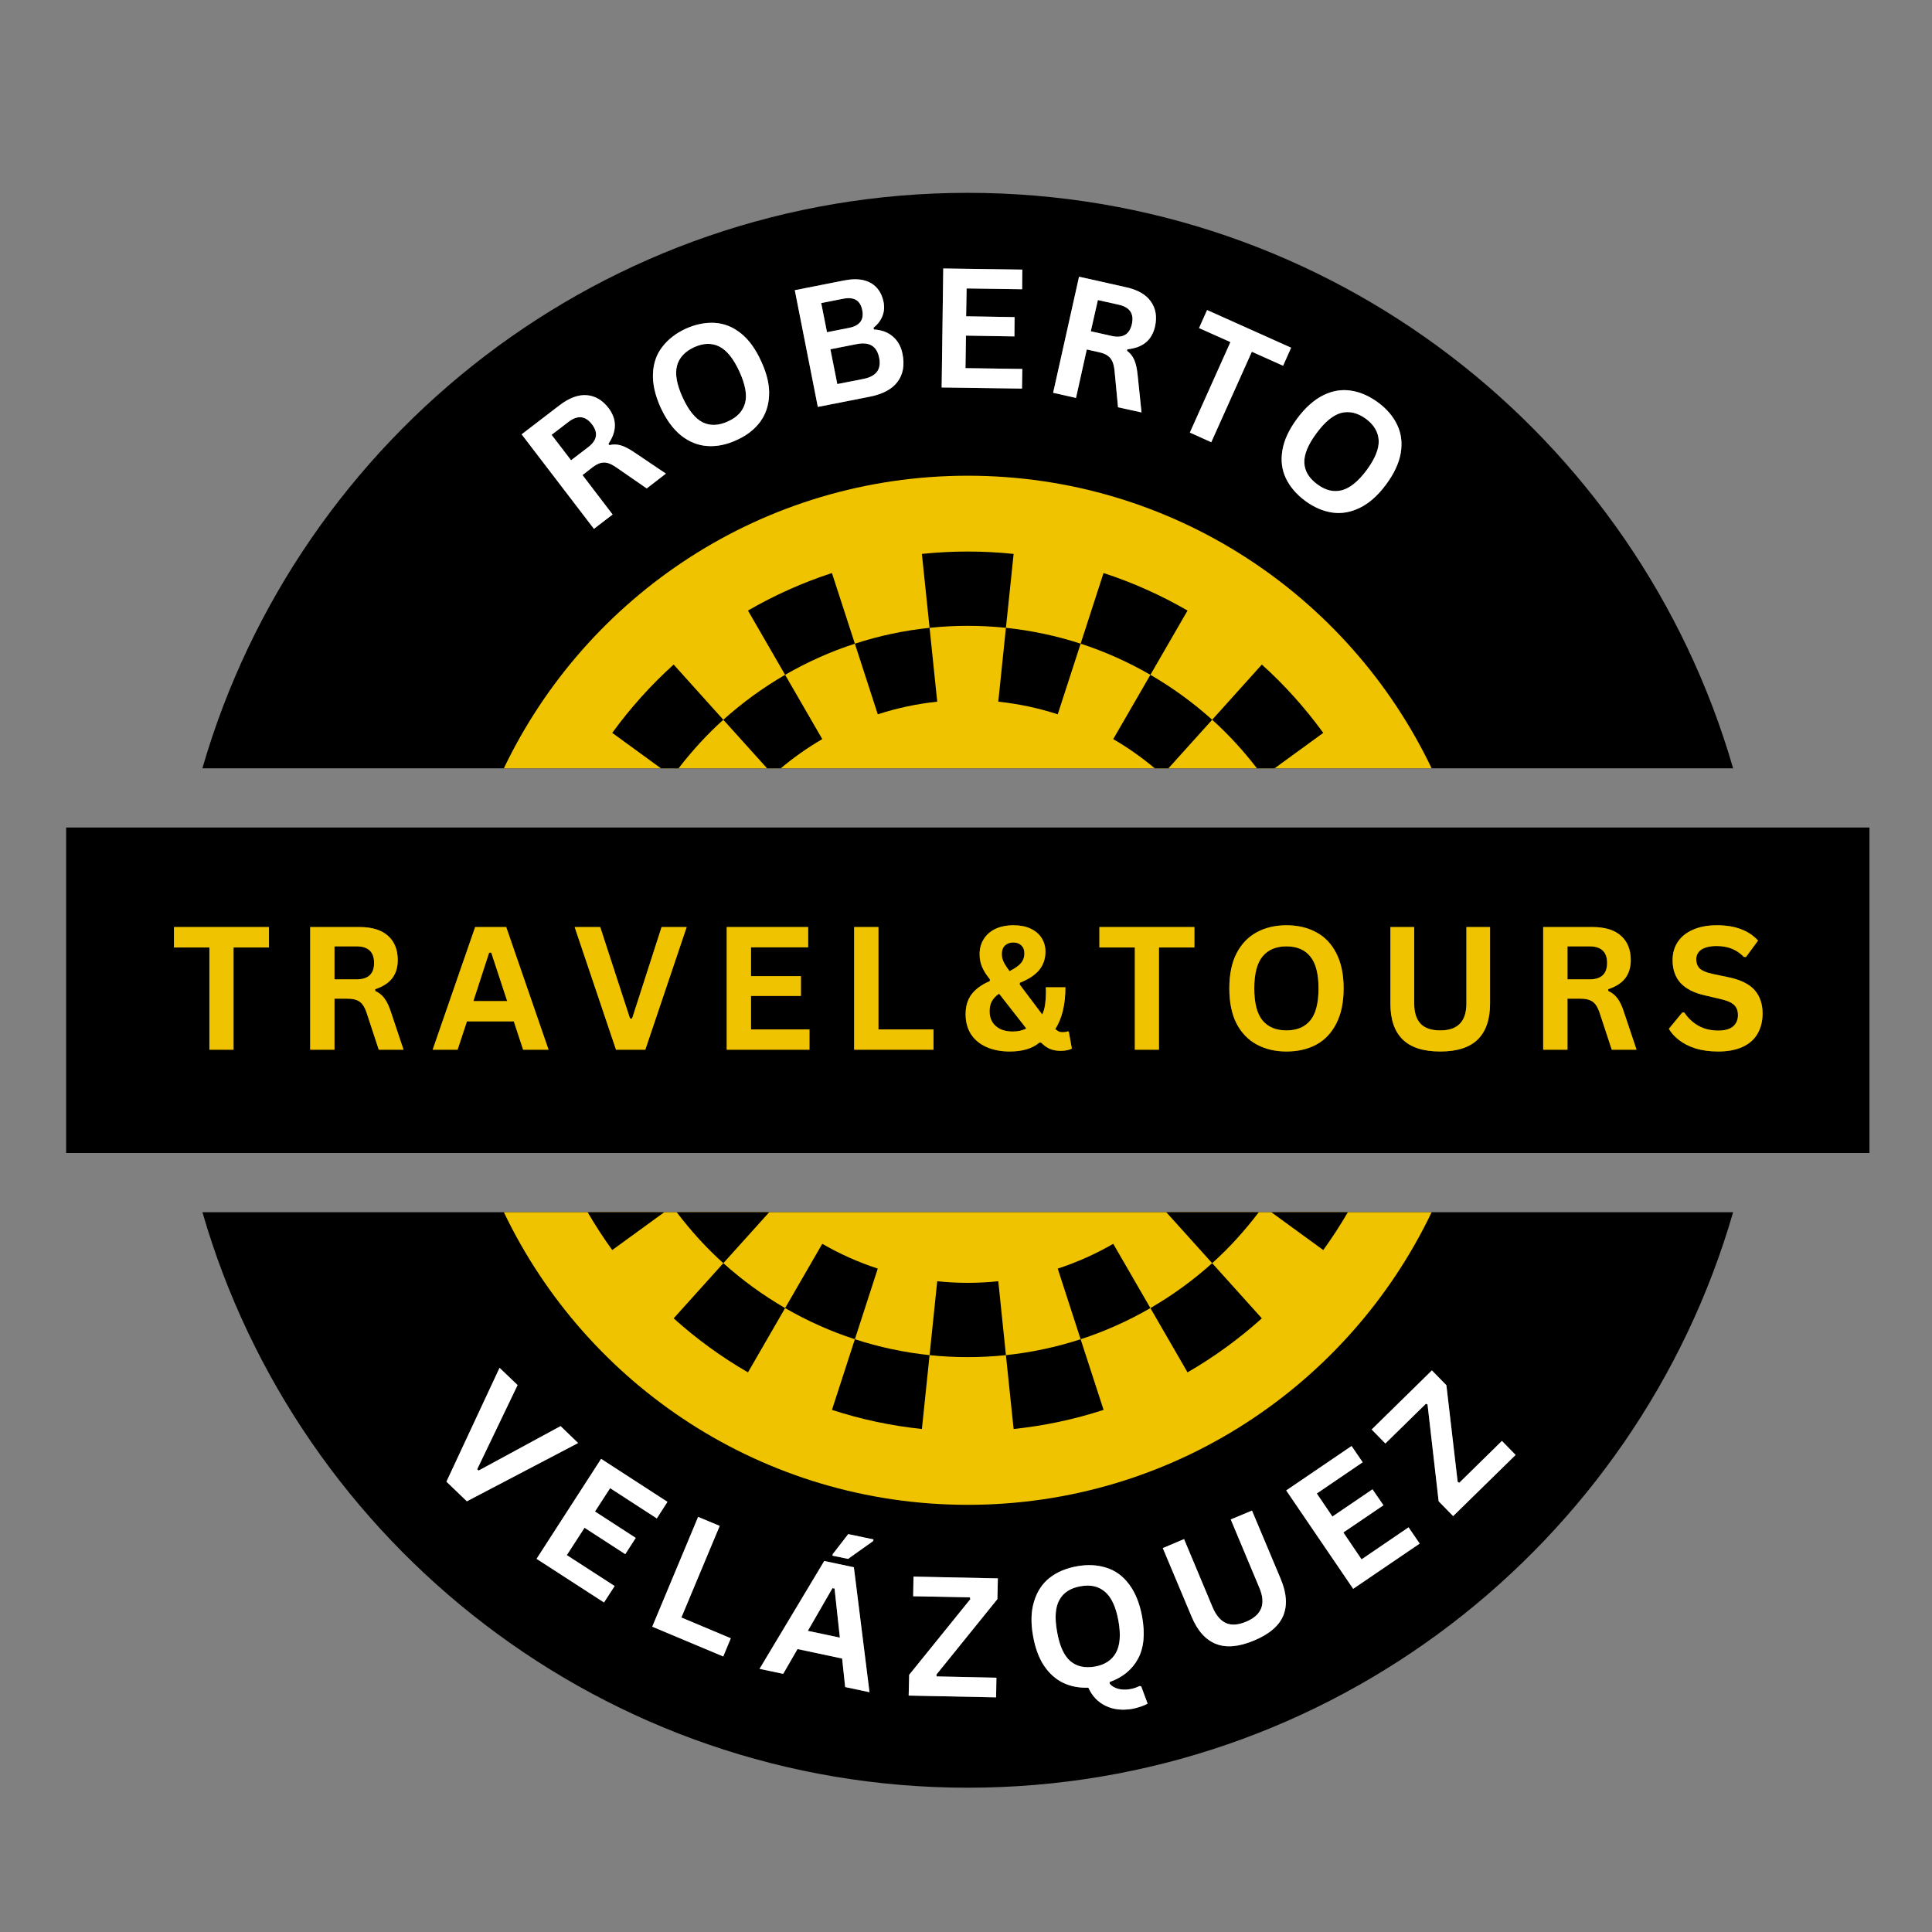 <svg xmlns="http://www.w3.org/2000/svg" xmlns:xlink="http://www.w3.org/1999/xlink" width="250" zoomAndPan="magnify" viewBox="0 0 187.5 187.5" height="250" preserveAspectRatio="xMidYMid meet"><rect x="0" y="0" width="187.5" height="187.5" fill="#808080" stroke="none"/><defs><g></g><clipPath id="6bf28d87b5"><path d="M 19 18.699 L 169 18.699 L 169 75 L 19 75 Z M 19 18.699 " clip-rule="nonzero"></path></clipPath><clipPath id="c139bd63e5"><path d="M 19 117 L 169 117 L 169 173.539 L 19 173.539 Z M 19 117 " clip-rule="nonzero"></path></clipPath><clipPath id="cae657efd0"><path d="M 6.418 80 L 181.449 80 L 181.449 112 L 6.418 112 Z M 6.418 80 " clip-rule="nonzero"></path></clipPath></defs><g clip-path="url(#6bf28d87b5)"><path fill="#000000" d="M 168.199 74.566 C 158.879 42.309 129.152 18.715 93.922 18.715 C 58.688 18.715 28.961 42.309 19.641 74.566 Z M 168.199 74.566 " fill-opacity="1" fill-rule="nonzero"></path></g><g clip-path="url(#c139bd63e5)"><path fill="#000000" d="M 19.645 117.645 C 28.965 149.906 58.691 173.496 93.922 173.496 C 129.152 173.496 158.879 149.906 168.199 117.645 Z M 19.645 117.645 " fill-opacity="1" fill-rule="nonzero"></path></g><path fill="#f0c300" d="M 138.941 74.566 C 130.906 57.77 113.77 46.168 93.922 46.168 C 74.074 46.168 56.934 57.77 48.898 74.566 Z M 138.941 74.566 " fill-opacity="1" fill-rule="nonzero"></path><path fill="#f0c300" d="M 48.898 117.645 C 56.934 134.441 74.074 146.043 93.922 146.043 C 113.77 146.043 130.906 134.441 138.941 117.645 Z M 48.898 117.645 " fill-opacity="1" fill-rule="nonzero"></path><path fill="#000000" d="M 90.957 68.098 L 90.215 60.93 C 87.75 61.188 85.316 61.703 82.965 62.469 L 85.188 69.324 C 87.059 68.715 88.992 68.305 90.957 68.098 Z M 90.957 68.098 " fill-opacity="1" fill-rule="nonzero"></path><path fill="#000000" d="M 97.625 60.93 L 98.371 53.758 C 95.41 53.449 92.43 53.449 89.469 53.758 L 90.215 60.93 C 92.676 60.672 95.164 60.672 97.625 60.93 Z M 97.625 60.93 " fill-opacity="1" fill-rule="nonzero"></path><path fill="#000000" d="M 75.77 74.566 C 77.031 73.508 78.379 72.555 79.801 71.73 L 76.195 65.492 C 74.055 66.73 72.039 68.195 70.199 69.852 L 74.445 74.566 Z M 75.77 74.566 " fill-opacity="1" fill-rule="nonzero"></path><path fill="#000000" d="M 65.855 74.566 C 67.16 72.871 68.605 71.281 70.199 69.852 L 65.379 64.496 C 63.164 66.484 61.172 68.719 59.418 71.125 L 64.145 74.566 Z M 65.855 74.566 " fill-opacity="1" fill-rule="nonzero"></path><path fill="#000000" d="M 115.25 59.254 C 112.672 57.762 109.934 56.535 107.098 55.613 L 104.875 62.469 C 107.23 63.234 109.5 64.25 111.645 65.492 Z M 115.25 59.254 " fill-opacity="1" fill-rule="nonzero"></path><path fill="#000000" d="M 80.738 55.613 C 77.906 56.535 75.168 57.762 72.59 59.254 L 76.195 65.492 C 78.34 64.25 80.609 63.234 82.965 62.469 Z M 80.738 55.613 " fill-opacity="1" fill-rule="nonzero"></path><path fill="#000000" d="M 102.652 69.324 L 104.875 62.469 C 102.523 61.703 100.086 61.188 97.625 60.93 L 96.883 68.098 C 98.844 68.305 100.781 68.715 102.652 69.324 Z M 102.652 69.324 " fill-opacity="1" fill-rule="nonzero"></path><path fill="#000000" d="M 57.031 117.645 C 57.766 118.906 58.562 120.137 59.418 121.316 L 64.465 117.645 Z M 57.031 117.645 " fill-opacity="1" fill-rule="nonzero"></path><path fill="#000000" d="M 112.07 74.566 L 113.395 74.566 L 117.641 69.852 C 115.797 68.195 113.785 66.73 111.645 65.492 L 108.039 71.73 C 109.461 72.555 110.809 73.508 112.07 74.566 Z M 112.07 74.566 " fill-opacity="1" fill-rule="nonzero"></path><path fill="#000000" d="M 121.988 74.566 L 123.695 74.566 L 128.422 71.125 C 126.668 68.719 124.676 66.484 122.461 64.496 L 117.641 69.852 C 119.234 71.281 120.68 72.871 121.988 74.566 Z M 121.988 74.566 " fill-opacity="1" fill-rule="nonzero"></path><path fill="#000000" d="M 98.371 138.684 C 101.332 138.375 104.266 137.754 107.102 136.828 L 104.875 129.973 C 102.523 130.738 100.09 131.258 97.625 131.516 Z M 98.371 138.684 " fill-opacity="1" fill-rule="nonzero"></path><path fill="#000000" d="M 102.652 123.117 L 104.875 129.973 C 107.23 129.207 109.5 128.191 111.645 126.949 L 108.039 120.711 C 106.332 121.699 104.523 122.508 102.652 123.117 Z M 102.652 123.117 " fill-opacity="1" fill-rule="nonzero"></path><path fill="#000000" d="M 111.645 126.949 L 115.25 133.188 C 117.828 131.695 120.246 129.938 122.461 127.945 L 117.641 122.59 C 115.801 124.246 113.785 125.711 111.645 126.949 Z M 111.645 126.949 " fill-opacity="1" fill-rule="nonzero"></path><path fill="#000000" d="M 122.164 117.645 L 113.188 117.645 L 117.641 122.59 C 119.309 121.098 120.812 119.426 122.164 117.645 Z M 122.164 117.645 " fill-opacity="1" fill-rule="nonzero"></path><path fill="#000000" d="M 123.379 117.645 L 128.422 121.316 C 129.277 120.137 130.074 118.906 130.809 117.645 Z M 123.379 117.645 " fill-opacity="1" fill-rule="nonzero"></path><path fill="#000000" d="M 65.379 127.945 C 67.594 129.938 70.012 131.699 72.59 133.188 L 76.195 126.949 C 74.055 125.711 72.043 124.246 70.199 122.59 Z M 65.379 127.945 " fill-opacity="1" fill-rule="nonzero"></path><path fill="#000000" d="M 80.742 136.828 C 83.574 137.754 86.508 138.375 89.469 138.684 L 90.215 131.516 C 87.75 131.258 85.316 130.738 82.965 129.973 Z M 80.742 136.828 " fill-opacity="1" fill-rule="nonzero"></path><path fill="#000000" d="M 65.676 117.645 C 67.027 119.426 68.531 121.098 70.199 122.59 L 74.652 117.645 Z M 65.676 117.645 " fill-opacity="1" fill-rule="nonzero"></path><path fill="#000000" d="M 79.801 120.711 L 76.195 126.949 C 78.34 128.191 80.609 129.207 82.965 129.973 L 85.188 123.117 C 83.316 122.508 81.508 121.699 79.801 120.711 Z M 79.801 120.711 " fill-opacity="1" fill-rule="nonzero"></path><path fill="#000000" d="M 90.957 124.344 L 90.215 131.516 C 92.676 131.773 95.164 131.773 97.625 131.516 L 96.883 124.344 C 94.922 124.551 92.918 124.551 90.957 124.344 Z M 90.957 124.344 " fill-opacity="1" fill-rule="nonzero"></path><g clip-path="url(#cae657efd0)"><path fill="#000000" d="M 6.41 80.309 L 181.43 80.309 L 181.43 111.902 L 6.41 111.902 Z M 6.41 80.309 " fill-opacity="1" fill-rule="nonzero"></path></g><g fill="#f0c300" fill-opacity="0.4"><g transform="translate(16.556, 101.875)"><g><path d="M 9.547 -11.906 L 9.547 -9.922 L 6.109 -9.922 L 6.109 0 L 3.766 0 L 3.766 -9.922 L 0.328 -9.922 L 0.328 -11.906 Z M 9.547 -11.906 "></path></g></g></g><g fill="#f0c300" fill-opacity="0.4"><g transform="translate(28.555, 101.875)"><g><path d="M 1.547 0 L 1.547 -11.906 L 6.328 -11.906 C 7.555 -11.906 8.484 -11.617 9.109 -11.047 C 9.734 -10.484 10.047 -9.703 10.047 -8.703 C 10.047 -7.984 9.863 -7.391 9.5 -6.922 C 9.133 -6.461 8.586 -6.113 7.859 -5.875 L 7.859 -5.703 C 8.234 -5.535 8.535 -5.289 8.766 -4.969 C 9.004 -4.656 9.223 -4.18 9.422 -3.547 L 10.609 0 L 8.203 0 L 7.031 -3.562 C 6.914 -3.914 6.781 -4.191 6.625 -4.391 C 6.477 -4.586 6.289 -4.727 6.062 -4.812 C 5.832 -4.906 5.531 -4.953 5.156 -4.953 L 3.906 -4.953 L 3.906 0 Z M 6.047 -6.828 C 7.18 -6.828 7.75 -7.359 7.75 -8.422 C 7.75 -9.492 7.18 -10.031 6.047 -10.031 L 3.906 -10.031 L 3.906 -6.828 Z M 6.047 -6.828 "></path></g></g></g><g fill="#f0c300" fill-opacity="0.4"><g transform="translate(41.816, 101.875)"><g><path d="M 11.422 0 L 8.953 0 L 8.047 -2.75 L 3.5 -2.75 L 2.594 0 L 0.172 0 L 4.297 -11.906 L 7.312 -11.906 Z M 5.656 -9.422 L 4.125 -4.719 L 7.406 -4.719 L 5.859 -9.422 Z M 5.656 -9.422 "></path></g></g></g><g fill="#f0c300" fill-opacity="0.4"><g transform="translate(55.549, 101.875)"><g><path d="M 7.078 0 L 4.234 0 L 0.219 -11.906 L 2.703 -11.906 L 5.594 -3.031 L 5.797 -3.031 L 8.656 -11.906 L 11.094 -11.906 Z M 7.078 0 "></path></g></g></g><g fill="#f0c300" fill-opacity="0.4"><g transform="translate(68.98, 101.875)"><g><path d="M 3.906 -5.219 L 3.906 -1.969 L 9.578 -1.969 L 9.578 0 L 1.547 0 L 1.547 -11.906 L 9.453 -11.906 L 9.453 -9.938 L 3.906 -9.938 L 3.906 -7.141 L 8.75 -7.141 L 8.75 -5.219 Z M 3.906 -5.219 "></path></g></g></g><g fill="#f0c300" fill-opacity="0.4"><g transform="translate(81.346, 101.875)"><g><path d="M 3.906 -11.906 L 3.906 -1.969 L 9.25 -1.969 L 9.25 0 L 1.547 0 L 1.547 -11.906 Z M 3.906 -11.906 "></path></g></g></g><g fill="#f0c300" fill-opacity="0.4"><g transform="translate(93.117, 101.875)"><g><path d="M 4.875 0.172 C 4.008 0.172 3.254 0.023 2.609 -0.266 C 1.961 -0.555 1.461 -0.973 1.109 -1.516 C 0.766 -2.066 0.594 -2.707 0.594 -3.438 C 0.594 -4.219 0.785 -4.863 1.172 -5.375 C 1.566 -5.895 2.156 -6.32 2.938 -6.656 L 2.953 -6.828 C 2.598 -7.266 2.344 -7.672 2.188 -8.047 C 2.031 -8.422 1.953 -8.828 1.953 -9.266 C 1.953 -9.816 2.082 -10.301 2.344 -10.719 C 2.602 -11.145 2.977 -11.477 3.469 -11.719 C 3.969 -11.957 4.562 -12.078 5.25 -12.078 C 5.895 -12.078 6.445 -11.969 6.906 -11.75 C 7.375 -11.531 7.727 -11.227 7.969 -10.844 C 8.219 -10.457 8.344 -10.016 8.344 -9.516 C 8.344 -8.828 8.141 -8.234 7.734 -7.734 C 7.328 -7.242 6.703 -6.832 5.859 -6.5 L 5.844 -6.328 L 8.031 -3.422 C 8.164 -3.703 8.258 -4.023 8.312 -4.391 C 8.363 -4.766 8.391 -5.18 8.391 -5.641 L 8.375 -6.062 L 10.281 -6.062 C 10.281 -4.383 9.953 -3.031 9.297 -2 C 9.43 -1.895 9.547 -1.816 9.641 -1.766 C 9.742 -1.723 9.859 -1.703 9.984 -1.703 C 10.098 -1.703 10.188 -1.707 10.25 -1.719 C 10.32 -1.727 10.406 -1.75 10.5 -1.781 L 10.609 -1.75 L 10.906 -0.109 C 10.801 -0.047 10.648 0.004 10.453 0.047 C 10.266 0.086 10.055 0.109 9.828 0.109 C 9.43 0.109 9.082 0.047 8.781 -0.078 C 8.477 -0.211 8.191 -0.414 7.922 -0.688 L 7.75 -0.688 C 7.07 -0.113 6.113 0.172 4.875 0.172 Z M 4.859 -7.625 C 5.359 -7.875 5.723 -8.129 5.953 -8.391 C 6.18 -8.648 6.297 -8.973 6.297 -9.359 C 6.297 -9.691 6.195 -9.945 6 -10.125 C 5.812 -10.312 5.551 -10.406 5.219 -10.406 C 4.883 -10.406 4.613 -10.305 4.406 -10.109 C 4.207 -9.91 4.109 -9.641 4.109 -9.297 C 4.109 -9.035 4.16 -8.789 4.266 -8.562 C 4.367 -8.332 4.566 -8.02 4.859 -7.625 Z M 5.156 -1.766 C 5.676 -1.766 6.117 -1.863 6.484 -2.062 L 3.844 -5.438 C 3.531 -5.227 3.297 -4.984 3.141 -4.703 C 2.992 -4.43 2.922 -4.102 2.922 -3.719 C 2.922 -3.332 3.008 -2.988 3.188 -2.688 C 3.375 -2.395 3.633 -2.164 3.969 -2 C 4.312 -1.844 4.707 -1.766 5.156 -1.766 Z M 5.156 -1.766 "></path></g></g></g><g fill="#f0c300" fill-opacity="0.4"><g transform="translate(106.369, 101.875)"><g><path d="M 9.547 -11.906 L 9.547 -9.922 L 6.109 -9.922 L 6.109 0 L 3.766 0 L 3.766 -9.922 L 0.328 -9.922 L 0.328 -11.906 Z M 9.547 -11.906 "></path></g></g></g><g fill="#f0c300" fill-opacity="0.4"><g transform="translate(118.368, 101.875)"><g><path d="M 6.484 0.172 C 5.398 0.172 4.441 -0.051 3.609 -0.5 C 2.773 -0.945 2.117 -1.625 1.641 -2.531 C 1.172 -3.445 0.938 -4.586 0.938 -5.953 C 0.938 -7.316 1.172 -8.453 1.641 -9.359 C 2.117 -10.273 2.773 -10.957 3.609 -11.406 C 4.441 -11.852 5.398 -12.078 6.484 -12.078 C 7.578 -12.078 8.535 -11.852 9.359 -11.406 C 10.191 -10.969 10.844 -10.289 11.312 -9.375 C 11.789 -8.457 12.031 -7.316 12.031 -5.953 C 12.031 -4.586 11.789 -3.445 11.312 -2.531 C 10.844 -1.613 10.191 -0.93 9.359 -0.484 C 8.535 -0.047 7.578 0.172 6.484 0.172 Z M 6.484 -1.875 C 7.492 -1.875 8.266 -2.195 8.797 -2.844 C 9.328 -3.488 9.594 -4.523 9.594 -5.953 C 9.594 -7.367 9.328 -8.398 8.797 -9.047 C 8.266 -9.703 7.492 -10.031 6.484 -10.031 C 5.473 -10.031 4.695 -9.703 4.156 -9.047 C 3.625 -8.398 3.359 -7.367 3.359 -5.953 C 3.359 -4.523 3.625 -3.488 4.156 -2.844 C 4.695 -2.195 5.473 -1.875 6.484 -1.875 Z M 6.484 -1.875 "></path></g></g></g><g fill="#f0c300" fill-opacity="0.4"><g transform="translate(133.468, 101.875)"><g><path d="M 6.312 0.172 C 4.664 0.172 3.445 -0.219 2.656 -1 C 1.863 -1.781 1.469 -2.938 1.469 -4.469 L 1.469 -11.906 L 3.781 -11.906 L 3.781 -4.484 C 3.781 -3.609 3.988 -2.953 4.406 -2.516 C 4.82 -2.086 5.457 -1.875 6.312 -1.875 C 8 -1.875 8.844 -2.742 8.844 -4.484 L 8.844 -11.906 L 11.141 -11.906 L 11.141 -4.469 C 11.141 -2.938 10.742 -1.781 9.953 -1 C 9.16 -0.219 7.945 0.172 6.312 0.172 Z M 6.312 0.172 "></path></g></g></g><g fill="#f0c300" fill-opacity="0.4"><g transform="translate(148.218, 101.875)"><g><path d="M 1.547 0 L 1.547 -11.906 L 6.328 -11.906 C 7.555 -11.906 8.484 -11.617 9.109 -11.047 C 9.734 -10.484 10.047 -9.703 10.047 -8.703 C 10.047 -7.984 9.863 -7.391 9.5 -6.922 C 9.133 -6.461 8.586 -6.113 7.859 -5.875 L 7.859 -5.703 C 8.234 -5.535 8.535 -5.289 8.766 -4.969 C 9.004 -4.656 9.223 -4.18 9.422 -3.547 L 10.609 0 L 8.203 0 L 7.031 -3.562 C 6.914 -3.914 6.781 -4.191 6.625 -4.391 C 6.477 -4.586 6.289 -4.727 6.062 -4.812 C 5.832 -4.906 5.531 -4.953 5.156 -4.953 L 3.906 -4.953 L 3.906 0 Z M 6.047 -6.828 C 7.18 -6.828 7.75 -7.359 7.75 -8.422 C 7.75 -9.492 7.18 -10.031 6.047 -10.031 L 3.906 -10.031 L 3.906 -6.828 Z M 6.047 -6.828 "></path></g></g></g><g fill="#f0c300" fill-opacity="0.4"><g transform="translate(161.479, 101.875)"><g><path d="M 5.281 0.172 C 4.445 0.172 3.707 0.07 3.062 -0.125 C 2.426 -0.332 1.895 -0.602 1.469 -0.938 C 1.039 -1.27 0.711 -1.633 0.484 -2.031 L 1.781 -3.609 L 1.984 -3.609 C 2.336 -3.078 2.789 -2.648 3.344 -2.328 C 3.895 -2.016 4.539 -1.859 5.281 -1.859 C 5.906 -1.859 6.379 -1.988 6.703 -2.25 C 7.023 -2.52 7.188 -2.891 7.188 -3.359 C 7.188 -3.641 7.133 -3.875 7.031 -4.062 C 6.926 -4.258 6.754 -4.426 6.516 -4.562 C 6.273 -4.695 5.953 -4.812 5.547 -4.906 L 4.016 -5.266 C 2.941 -5.504 2.145 -5.906 1.625 -6.469 C 1.102 -7.039 0.844 -7.781 0.844 -8.688 C 0.844 -9.363 1.008 -9.953 1.344 -10.453 C 1.676 -10.961 2.164 -11.359 2.812 -11.641 C 3.457 -11.93 4.227 -12.078 5.125 -12.078 C 6.039 -12.078 6.82 -11.953 7.469 -11.703 C 8.125 -11.461 8.68 -11.094 9.141 -10.594 L 7.969 -9 L 7.766 -9 C 7.43 -9.352 7.047 -9.617 6.609 -9.797 C 6.172 -9.973 5.676 -10.062 5.125 -10.062 C 4.477 -10.062 3.984 -9.945 3.641 -9.719 C 3.305 -9.488 3.141 -9.176 3.141 -8.781 C 3.141 -8.406 3.254 -8.102 3.484 -7.875 C 3.723 -7.656 4.133 -7.484 4.719 -7.359 L 6.281 -7.031 C 7.438 -6.789 8.273 -6.379 8.797 -5.797 C 9.316 -5.211 9.578 -4.453 9.578 -3.516 C 9.578 -2.766 9.414 -2.113 9.094 -1.562 C 8.781 -1.008 8.301 -0.582 7.656 -0.281 C 7.008 0.02 6.219 0.172 5.281 0.172 Z M 5.281 0.172 "></path></g></g></g><g fill="#f0c300" fill-opacity="1"><g transform="translate(16.556, 101.875)"><g><path d="M 9.547 -11.906 L 9.547 -9.922 L 6.109 -9.922 L 6.109 0 L 3.766 0 L 3.766 -9.922 L 0.328 -9.922 L 0.328 -11.906 Z M 9.547 -11.906 "></path></g></g></g><g fill="#f0c300" fill-opacity="1"><g transform="translate(28.555, 101.875)"><g><path d="M 1.547 0 L 1.547 -11.906 L 6.328 -11.906 C 7.555 -11.906 8.484 -11.617 9.109 -11.047 C 9.734 -10.484 10.047 -9.703 10.047 -8.703 C 10.047 -7.984 9.863 -7.391 9.5 -6.922 C 9.133 -6.461 8.586 -6.113 7.859 -5.875 L 7.859 -5.703 C 8.234 -5.535 8.535 -5.289 8.766 -4.969 C 9.004 -4.656 9.223 -4.18 9.422 -3.547 L 10.609 0 L 8.203 0 L 7.031 -3.562 C 6.914 -3.914 6.781 -4.191 6.625 -4.391 C 6.477 -4.586 6.289 -4.727 6.062 -4.812 C 5.832 -4.906 5.531 -4.953 5.156 -4.953 L 3.906 -4.953 L 3.906 0 Z M 6.047 -6.828 C 7.18 -6.828 7.75 -7.359 7.75 -8.422 C 7.75 -9.492 7.18 -10.031 6.047 -10.031 L 3.906 -10.031 L 3.906 -6.828 Z M 6.047 -6.828 "></path></g></g></g><g fill="#f0c300" fill-opacity="1"><g transform="translate(41.816, 101.875)"><g><path d="M 11.422 0 L 8.953 0 L 8.047 -2.75 L 3.5 -2.75 L 2.594 0 L 0.172 0 L 4.297 -11.906 L 7.312 -11.906 Z M 5.656 -9.422 L 4.125 -4.719 L 7.406 -4.719 L 5.859 -9.422 Z M 5.656 -9.422 "></path></g></g></g><g fill="#f0c300" fill-opacity="1"><g transform="translate(55.549, 101.875)"><g><path d="M 7.078 0 L 4.234 0 L 0.219 -11.906 L 2.703 -11.906 L 5.594 -3.031 L 5.797 -3.031 L 8.656 -11.906 L 11.094 -11.906 Z M 7.078 0 "></path></g></g></g><g fill="#f0c300" fill-opacity="1"><g transform="translate(68.98, 101.875)"><g><path d="M 3.906 -5.219 L 3.906 -1.969 L 9.578 -1.969 L 9.578 0 L 1.547 0 L 1.547 -11.906 L 9.453 -11.906 L 9.453 -9.938 L 3.906 -9.938 L 3.906 -7.141 L 8.75 -7.141 L 8.75 -5.219 Z M 3.906 -5.219 "></path></g></g></g><g fill="#f0c300" fill-opacity="1"><g transform="translate(81.346, 101.875)"><g><path d="M 3.906 -11.906 L 3.906 -1.969 L 9.25 -1.969 L 9.25 0 L 1.547 0 L 1.547 -11.906 Z M 3.906 -11.906 "></path></g></g></g><g fill="#f0c300" fill-opacity="1"><g transform="translate(93.117, 101.875)"><g><path d="M 4.875 0.172 C 4.008 0.172 3.254 0.023 2.609 -0.266 C 1.961 -0.555 1.461 -0.973 1.109 -1.516 C 0.766 -2.066 0.594 -2.707 0.594 -3.438 C 0.594 -4.219 0.785 -4.863 1.172 -5.375 C 1.566 -5.895 2.156 -6.32 2.938 -6.656 L 2.953 -6.828 C 2.598 -7.266 2.344 -7.672 2.188 -8.047 C 2.031 -8.422 1.953 -8.828 1.953 -9.266 C 1.953 -9.816 2.082 -10.301 2.344 -10.719 C 2.602 -11.145 2.977 -11.477 3.469 -11.719 C 3.969 -11.957 4.562 -12.078 5.25 -12.078 C 5.895 -12.078 6.445 -11.969 6.906 -11.75 C 7.375 -11.531 7.727 -11.227 7.969 -10.844 C 8.219 -10.457 8.344 -10.016 8.344 -9.516 C 8.344 -8.828 8.141 -8.234 7.734 -7.734 C 7.328 -7.242 6.703 -6.832 5.859 -6.5 L 5.844 -6.328 L 8.031 -3.422 C 8.164 -3.703 8.258 -4.023 8.312 -4.391 C 8.363 -4.766 8.391 -5.18 8.391 -5.641 L 8.375 -6.062 L 10.281 -6.062 C 10.281 -4.383 9.953 -3.031 9.297 -2 C 9.43 -1.895 9.547 -1.816 9.641 -1.766 C 9.742 -1.723 9.859 -1.703 9.984 -1.703 C 10.098 -1.703 10.188 -1.707 10.25 -1.719 C 10.32 -1.727 10.406 -1.75 10.5 -1.781 L 10.609 -1.75 L 10.906 -0.109 C 10.801 -0.047 10.648 0.004 10.453 0.047 C 10.266 0.086 10.055 0.109 9.828 0.109 C 9.43 0.109 9.082 0.047 8.781 -0.078 C 8.477 -0.211 8.191 -0.414 7.922 -0.688 L 7.75 -0.688 C 7.07 -0.113 6.113 0.172 4.875 0.172 Z M 4.859 -7.625 C 5.359 -7.875 5.723 -8.129 5.953 -8.391 C 6.18 -8.648 6.297 -8.973 6.297 -9.359 C 6.297 -9.691 6.195 -9.945 6 -10.125 C 5.812 -10.312 5.551 -10.406 5.219 -10.406 C 4.883 -10.406 4.613 -10.305 4.406 -10.109 C 4.207 -9.91 4.109 -9.641 4.109 -9.297 C 4.109 -9.035 4.16 -8.789 4.266 -8.562 C 4.367 -8.332 4.566 -8.02 4.859 -7.625 Z M 5.156 -1.766 C 5.676 -1.766 6.117 -1.863 6.484 -2.062 L 3.844 -5.438 C 3.531 -5.227 3.297 -4.984 3.141 -4.703 C 2.992 -4.43 2.922 -4.102 2.922 -3.719 C 2.922 -3.332 3.008 -2.988 3.188 -2.688 C 3.375 -2.395 3.633 -2.164 3.969 -2 C 4.312 -1.844 4.707 -1.766 5.156 -1.766 Z M 5.156 -1.766 "></path></g></g></g><g fill="#f0c300" fill-opacity="1"><g transform="translate(106.369, 101.875)"><g><path d="M 9.547 -11.906 L 9.547 -9.922 L 6.109 -9.922 L 6.109 0 L 3.766 0 L 3.766 -9.922 L 0.328 -9.922 L 0.328 -11.906 Z M 9.547 -11.906 "></path></g></g></g><g fill="#f0c300" fill-opacity="1"><g transform="translate(118.368, 101.875)"><g><path d="M 6.484 0.172 C 5.398 0.172 4.441 -0.051 3.609 -0.5 C 2.773 -0.945 2.117 -1.625 1.641 -2.531 C 1.172 -3.445 0.938 -4.586 0.938 -5.953 C 0.938 -7.316 1.172 -8.453 1.641 -9.359 C 2.117 -10.273 2.773 -10.957 3.609 -11.406 C 4.441 -11.852 5.398 -12.078 6.484 -12.078 C 7.578 -12.078 8.535 -11.852 9.359 -11.406 C 10.191 -10.969 10.844 -10.289 11.312 -9.375 C 11.789 -8.457 12.031 -7.316 12.031 -5.953 C 12.031 -4.586 11.789 -3.445 11.312 -2.531 C 10.844 -1.613 10.191 -0.93 9.359 -0.484 C 8.535 -0.047 7.578 0.172 6.484 0.172 Z M 6.484 -1.875 C 7.492 -1.875 8.266 -2.195 8.797 -2.844 C 9.328 -3.488 9.594 -4.523 9.594 -5.953 C 9.594 -7.367 9.328 -8.398 8.797 -9.047 C 8.266 -9.703 7.492 -10.031 6.484 -10.031 C 5.473 -10.031 4.695 -9.703 4.156 -9.047 C 3.625 -8.398 3.359 -7.367 3.359 -5.953 C 3.359 -4.523 3.625 -3.488 4.156 -2.844 C 4.695 -2.195 5.473 -1.875 6.484 -1.875 Z M 6.484 -1.875 "></path></g></g></g><g fill="#f0c300" fill-opacity="1"><g transform="translate(133.468, 101.875)"><g><path d="M 6.312 0.172 C 4.664 0.172 3.445 -0.219 2.656 -1 C 1.863 -1.781 1.469 -2.938 1.469 -4.469 L 1.469 -11.906 L 3.781 -11.906 L 3.781 -4.484 C 3.781 -3.609 3.988 -2.953 4.406 -2.516 C 4.82 -2.086 5.457 -1.875 6.312 -1.875 C 8 -1.875 8.844 -2.742 8.844 -4.484 L 8.844 -11.906 L 11.141 -11.906 L 11.141 -4.469 C 11.141 -2.938 10.742 -1.781 9.953 -1 C 9.16 -0.219 7.945 0.172 6.312 0.172 Z M 6.312 0.172 "></path></g></g></g><g fill="#f0c300" fill-opacity="1"><g transform="translate(148.218, 101.875)"><g><path d="M 1.547 0 L 1.547 -11.906 L 6.328 -11.906 C 7.555 -11.906 8.484 -11.617 9.109 -11.047 C 9.734 -10.484 10.047 -9.703 10.047 -8.703 C 10.047 -7.984 9.863 -7.391 9.5 -6.922 C 9.133 -6.461 8.586 -6.113 7.859 -5.875 L 7.859 -5.703 C 8.234 -5.535 8.535 -5.289 8.766 -4.969 C 9.004 -4.656 9.223 -4.18 9.422 -3.547 L 10.609 0 L 8.203 0 L 7.031 -3.562 C 6.914 -3.914 6.781 -4.191 6.625 -4.391 C 6.477 -4.586 6.289 -4.727 6.062 -4.812 C 5.832 -4.906 5.531 -4.953 5.156 -4.953 L 3.906 -4.953 L 3.906 0 Z M 6.047 -6.828 C 7.18 -6.828 7.75 -7.359 7.75 -8.422 C 7.75 -9.492 7.18 -10.031 6.047 -10.031 L 3.906 -10.031 L 3.906 -6.828 Z M 6.047 -6.828 "></path></g></g></g><g fill="#f0c300" fill-opacity="1"><g transform="translate(161.479, 101.875)"><g><path d="M 5.281 0.172 C 4.445 0.172 3.707 0.07 3.062 -0.125 C 2.426 -0.332 1.895 -0.602 1.469 -0.938 C 1.039 -1.27 0.711 -1.633 0.484 -2.031 L 1.781 -3.609 L 1.984 -3.609 C 2.336 -3.078 2.789 -2.648 3.344 -2.328 C 3.895 -2.016 4.539 -1.859 5.281 -1.859 C 5.906 -1.859 6.379 -1.988 6.703 -2.25 C 7.023 -2.52 7.188 -2.891 7.188 -3.359 C 7.188 -3.641 7.133 -3.875 7.031 -4.062 C 6.926 -4.258 6.754 -4.426 6.516 -4.562 C 6.273 -4.695 5.953 -4.812 5.547 -4.906 L 4.016 -5.266 C 2.941 -5.504 2.145 -5.906 1.625 -6.469 C 1.102 -7.039 0.844 -7.781 0.844 -8.688 C 0.844 -9.363 1.008 -9.953 1.344 -10.453 C 1.676 -10.961 2.164 -11.359 2.812 -11.641 C 3.457 -11.93 4.227 -12.078 5.125 -12.078 C 6.039 -12.078 6.82 -11.953 7.469 -11.703 C 8.125 -11.461 8.68 -11.094 9.141 -10.594 L 7.969 -9 L 7.766 -9 C 7.43 -9.352 7.047 -9.617 6.609 -9.797 C 6.172 -9.973 5.676 -10.062 5.125 -10.062 C 4.477 -10.062 3.984 -9.945 3.641 -9.719 C 3.305 -9.488 3.141 -9.176 3.141 -8.781 C 3.141 -8.406 3.254 -8.102 3.484 -7.875 C 3.723 -7.656 4.133 -7.484 4.719 -7.359 L 6.281 -7.031 C 7.438 -6.789 8.273 -6.379 8.797 -5.797 C 9.316 -5.211 9.578 -4.453 9.578 -3.516 C 9.578 -2.766 9.414 -2.113 9.094 -1.562 C 8.781 -1.008 8.301 -0.582 7.656 -0.281 C 7.008 0.02 6.219 0.172 5.281 0.172 Z M 5.281 0.172 "></path></g></g></g><g fill="#f0c300" fill-opacity="0.4"><g transform="translate(173.841, 101.875)"><g></g></g></g><g fill="#f0c300" fill-opacity="1"><g transform="translate(173.841, 101.875)"><g></g></g></g><g fill="#ffffff" fill-opacity="0.4"><g transform="translate(56.453, 52.23)"><g><path d="M 1.188 -0.906 L -5.828 -10.078 L -2.141 -12.906 C -1.191 -13.625 -0.312 -13.945 0.5 -13.875 C 1.312 -13.812 2.016 -13.395 2.609 -12.625 C 3.023 -12.07 3.227 -11.508 3.219 -10.938 C 3.219 -10.363 3.008 -9.77 2.594 -9.156 L 2.688 -9.031 C 3.07 -9.125 3.445 -9.113 3.812 -9 C 4.176 -8.895 4.625 -8.66 5.156 -8.297 L 8.172 -6.266 L 6.312 -4.828 L 3.328 -6.891 C 3.023 -7.098 2.754 -7.234 2.516 -7.297 C 2.285 -7.359 2.055 -7.359 1.828 -7.297 C 1.598 -7.234 1.336 -7.094 1.047 -6.875 L 0.078 -6.125 L 3 -2.297 Z M 0.625 -8.828 C 1.5 -9.492 1.625 -10.234 1 -11.047 C 0.363 -11.879 -0.391 -11.961 -1.266 -11.297 L -2.922 -10.031 L -1.031 -7.562 Z M 0.625 -8.828 "></path></g></g></g><g fill="#ffffff" fill-opacity="0.4"><g transform="translate(65.67, 45.162)"><g><path d="M 5.812 -2.453 C 4.844 -2.004 3.898 -1.812 2.984 -1.875 C 2.066 -1.938 1.219 -2.273 0.438 -2.891 C -0.344 -3.516 -1.008 -4.426 -1.562 -5.625 C -2.102 -6.832 -2.348 -7.93 -2.297 -8.922 C -2.254 -9.922 -1.953 -10.781 -1.391 -11.5 C -0.836 -12.227 -0.078 -12.816 0.891 -13.266 C 1.848 -13.691 2.781 -13.879 3.688 -13.828 C 4.602 -13.773 5.453 -13.438 6.234 -12.812 C 7.016 -12.188 7.676 -11.27 8.219 -10.062 C 8.77 -8.863 9.02 -7.77 8.969 -6.781 C 8.926 -5.789 8.629 -4.926 8.078 -4.188 C 7.523 -3.457 6.77 -2.879 5.812 -2.453 Z M 4.984 -4.266 C 5.879 -4.672 6.43 -5.266 6.641 -6.047 C 6.848 -6.828 6.664 -7.844 6.094 -9.094 C 5.52 -10.352 4.867 -11.164 4.141 -11.531 C 3.41 -11.895 2.598 -11.875 1.703 -11.469 C 0.797 -11.051 0.238 -10.445 0.031 -9.656 C -0.176 -8.875 0.004 -7.852 0.578 -6.594 C 1.148 -5.344 1.801 -4.535 2.531 -4.172 C 3.258 -3.816 4.078 -3.848 4.984 -4.266 Z M 4.984 -4.266 "></path></g></g></g><g fill="#ffffff" fill-opacity="0.4"><g transform="translate(77.901, 39.788)"><g><path d="M 1.469 -0.297 L -0.766 -11.625 L 4.062 -12.578 C 4.77 -12.711 5.383 -12.719 5.906 -12.594 C 6.426 -12.469 6.848 -12.227 7.172 -11.875 C 7.504 -11.52 7.727 -11.062 7.844 -10.5 C 7.945 -10 7.91 -9.535 7.734 -9.109 C 7.566 -8.68 7.281 -8.305 6.875 -7.984 L 6.906 -7.812 C 7.656 -7.77 8.27 -7.539 8.75 -7.125 C 9.238 -6.707 9.551 -6.145 9.688 -5.438 C 9.906 -4.352 9.742 -3.453 9.203 -2.734 C 8.672 -2.016 7.758 -1.531 6.469 -1.281 Z M 4.5 -7.969 C 5.539 -8.176 5.969 -8.75 5.781 -9.688 C 5.688 -10.164 5.488 -10.492 5.188 -10.672 C 4.883 -10.859 4.469 -10.898 3.938 -10.797 L 1.797 -10.375 L 2.359 -7.547 Z M 5.906 -3.016 C 7.145 -3.266 7.648 -3.945 7.422 -5.062 C 7.203 -6.195 6.473 -6.641 5.234 -6.391 L 2.688 -5.891 L 3.359 -2.516 Z M 5.906 -3.016 "></path></g></g></g><g fill="#ffffff" fill-opacity="0.4"><g transform="translate(89.887, 37.587)"><g><path d="M 3.859 -5.016 L 3.812 -1.859 L 9.328 -1.781 L 9.297 0.125 L 1.5 0.016 L 1.656 -11.531 L 9.328 -11.422 L 9.312 -9.516 L 3.922 -9.594 L 3.875 -6.891 L 8.578 -6.812 L 8.562 -4.938 Z M 3.859 -5.016 "></path></g></g></g><g fill="#ffffff" fill-opacity="0.4"><g transform="translate(100.737, 37.792)"><g><path d="M 1.469 0.328 L 3.984 -10.938 L 8.516 -9.922 C 9.672 -9.672 10.484 -9.207 10.953 -8.531 C 11.43 -7.863 11.566 -7.055 11.359 -6.109 C 11.203 -5.43 10.898 -4.91 10.453 -4.547 C 10.016 -4.191 9.422 -3.973 8.672 -3.891 L 8.641 -3.75 C 8.961 -3.508 9.195 -3.211 9.344 -2.859 C 9.5 -2.504 9.609 -2.008 9.672 -1.375 L 10.047 2.234 L 7.766 1.734 L 7.422 -1.891 C 7.379 -2.242 7.305 -2.531 7.203 -2.75 C 7.098 -2.969 6.945 -3.145 6.75 -3.281 C 6.551 -3.426 6.273 -3.535 5.922 -3.609 L 4.734 -3.875 L 3.688 0.828 Z M 7.156 -5.188 C 8.227 -4.945 8.879 -5.328 9.109 -6.328 C 9.336 -7.348 8.914 -7.977 7.844 -8.219 L 5.812 -8.672 L 5.125 -5.641 Z M 7.156 -5.188 "></path></g></g></g><g fill="#ffffff" fill-opacity="0.4"><g transform="translate(112.147, 40.496)"><g><path d="M 13.156 -6.75 L 12.375 -5 L 9.344 -6.359 L 5.406 2.422 L 3.328 1.484 L 7.266 -7.297 L 4.219 -8.656 L 5 -10.406 Z M 13.156 -6.75 "></path></g></g></g><g fill="#ffffff" fill-opacity="0.4"><g transform="translate(121.708, 44.71)"><g><path d="M 4.953 3.891 C 4.098 3.254 3.473 2.52 3.078 1.688 C 2.691 0.863 2.582 -0.035 2.75 -1.016 C 2.914 -2.004 3.391 -3.023 4.172 -4.078 C 4.961 -5.141 5.805 -5.895 6.703 -6.344 C 7.598 -6.789 8.5 -6.941 9.406 -6.797 C 10.312 -6.66 11.191 -6.273 12.047 -5.641 C 12.891 -5.016 13.504 -4.289 13.891 -3.469 C 14.285 -2.645 14.398 -1.738 14.234 -0.75 C 14.066 0.238 13.586 1.266 12.797 2.328 C 12.016 3.379 11.176 4.125 10.281 4.562 C 9.383 5.008 8.484 5.164 7.578 5.031 C 6.672 4.895 5.797 4.516 4.953 3.891 Z M 6.141 2.297 C 6.922 2.879 7.707 3.07 8.5 2.875 C 9.289 2.676 10.098 2.023 10.922 0.922 C 11.742 -0.191 12.133 -1.156 12.094 -1.969 C 12.051 -2.781 11.641 -3.477 10.859 -4.062 C 10.055 -4.645 9.258 -4.836 8.469 -4.641 C 7.688 -4.441 6.883 -3.785 6.062 -2.672 C 5.238 -1.566 4.844 -0.609 4.875 0.203 C 4.914 1.016 5.336 1.711 6.141 2.297 Z M 6.141 2.297 "></path></g></g></g><g fill="#ffffff" fill-opacity="1"><g transform="translate(56.453, 52.23)"><g><path d="M 1.188 -0.906 L -5.828 -10.078 L -2.141 -12.906 C -1.191 -13.625 -0.312 -13.945 0.5 -13.875 C 1.312 -13.812 2.016 -13.395 2.609 -12.625 C 3.023 -12.07 3.227 -11.508 3.219 -10.938 C 3.219 -10.363 3.008 -9.77 2.594 -9.156 L 2.688 -9.031 C 3.07 -9.125 3.445 -9.113 3.812 -9 C 4.176 -8.895 4.625 -8.66 5.156 -8.297 L 8.172 -6.266 L 6.312 -4.828 L 3.328 -6.891 C 3.023 -7.098 2.754 -7.234 2.516 -7.297 C 2.285 -7.359 2.055 -7.359 1.828 -7.297 C 1.598 -7.234 1.336 -7.094 1.047 -6.875 L 0.078 -6.125 L 3 -2.297 Z M 0.625 -8.828 C 1.5 -9.492 1.625 -10.234 1 -11.047 C 0.363 -11.879 -0.391 -11.961 -1.266 -11.297 L -2.922 -10.031 L -1.031 -7.562 Z M 0.625 -8.828 "></path></g></g></g><g fill="#ffffff" fill-opacity="1"><g transform="translate(65.67, 45.162)"><g><path d="M 5.812 -2.453 C 4.844 -2.004 3.898 -1.812 2.984 -1.875 C 2.066 -1.938 1.219 -2.273 0.438 -2.891 C -0.344 -3.516 -1.008 -4.426 -1.562 -5.625 C -2.102 -6.832 -2.348 -7.93 -2.297 -8.922 C -2.254 -9.922 -1.953 -10.781 -1.391 -11.5 C -0.836 -12.227 -0.078 -12.816 0.891 -13.266 C 1.848 -13.691 2.781 -13.879 3.688 -13.828 C 4.602 -13.773 5.453 -13.438 6.234 -12.812 C 7.016 -12.188 7.676 -11.27 8.219 -10.062 C 8.77 -8.863 9.02 -7.77 8.969 -6.781 C 8.926 -5.789 8.629 -4.926 8.078 -4.188 C 7.523 -3.457 6.77 -2.879 5.812 -2.453 Z M 4.984 -4.266 C 5.879 -4.672 6.43 -5.266 6.641 -6.047 C 6.848 -6.828 6.664 -7.844 6.094 -9.094 C 5.52 -10.352 4.867 -11.164 4.141 -11.531 C 3.41 -11.895 2.598 -11.875 1.703 -11.469 C 0.797 -11.051 0.238 -10.445 0.031 -9.656 C -0.176 -8.875 0.004 -7.852 0.578 -6.594 C 1.148 -5.344 1.801 -4.535 2.531 -4.172 C 3.258 -3.816 4.078 -3.848 4.984 -4.266 Z M 4.984 -4.266 "></path></g></g></g><g fill="#ffffff" fill-opacity="1"><g transform="translate(77.901, 39.788)"><g><path d="M 1.469 -0.297 L -0.766 -11.625 L 4.062 -12.578 C 4.77 -12.711 5.383 -12.719 5.906 -12.594 C 6.426 -12.469 6.848 -12.227 7.172 -11.875 C 7.504 -11.52 7.727 -11.062 7.844 -10.5 C 7.945 -10 7.91 -9.535 7.734 -9.109 C 7.566 -8.68 7.281 -8.305 6.875 -7.984 L 6.906 -7.812 C 7.656 -7.77 8.27 -7.539 8.75 -7.125 C 9.238 -6.707 9.551 -6.145 9.688 -5.438 C 9.906 -4.352 9.742 -3.453 9.203 -2.734 C 8.672 -2.016 7.758 -1.531 6.469 -1.281 Z M 4.5 -7.969 C 5.539 -8.176 5.969 -8.75 5.781 -9.688 C 5.688 -10.164 5.488 -10.492 5.188 -10.672 C 4.883 -10.859 4.469 -10.898 3.938 -10.797 L 1.797 -10.375 L 2.359 -7.547 Z M 5.906 -3.016 C 7.145 -3.266 7.648 -3.945 7.422 -5.062 C 7.203 -6.195 6.473 -6.641 5.234 -6.391 L 2.688 -5.891 L 3.359 -2.516 Z M 5.906 -3.016 "></path></g></g></g><g fill="#ffffff" fill-opacity="1"><g transform="translate(89.887, 37.587)"><g><path d="M 3.859 -5.016 L 3.812 -1.859 L 9.328 -1.781 L 9.297 0.125 L 1.5 0.016 L 1.656 -11.531 L 9.328 -11.422 L 9.312 -9.516 L 3.922 -9.594 L 3.875 -6.891 L 8.578 -6.812 L 8.562 -4.938 Z M 3.859 -5.016 "></path></g></g></g><g fill="#ffffff" fill-opacity="1"><g transform="translate(100.737, 37.792)"><g><path d="M 1.469 0.328 L 3.984 -10.938 L 8.516 -9.922 C 9.672 -9.672 10.484 -9.207 10.953 -8.531 C 11.43 -7.863 11.566 -7.055 11.359 -6.109 C 11.203 -5.43 10.898 -4.91 10.453 -4.547 C 10.016 -4.191 9.422 -3.973 8.672 -3.891 L 8.641 -3.75 C 8.961 -3.508 9.195 -3.211 9.344 -2.859 C 9.5 -2.504 9.609 -2.008 9.672 -1.375 L 10.047 2.234 L 7.766 1.734 L 7.422 -1.891 C 7.379 -2.242 7.305 -2.531 7.203 -2.75 C 7.098 -2.969 6.945 -3.145 6.75 -3.281 C 6.551 -3.426 6.273 -3.535 5.922 -3.609 L 4.734 -3.875 L 3.688 0.828 Z M 7.156 -5.188 C 8.227 -4.945 8.879 -5.328 9.109 -6.328 C 9.336 -7.348 8.914 -7.977 7.844 -8.219 L 5.812 -8.672 L 5.125 -5.641 Z M 7.156 -5.188 "></path></g></g></g><g fill="#ffffff" fill-opacity="1"><g transform="translate(112.147, 40.496)"><g><path d="M 13.156 -6.75 L 12.375 -5 L 9.344 -6.359 L 5.406 2.422 L 3.328 1.484 L 7.266 -7.297 L 4.219 -8.656 L 5 -10.406 Z M 13.156 -6.75 "></path></g></g></g><g fill="#ffffff" fill-opacity="1"><g transform="translate(121.708, 44.71)"><g><path d="M 4.953 3.891 C 4.098 3.254 3.473 2.52 3.078 1.688 C 2.691 0.863 2.582 -0.035 2.75 -1.016 C 2.914 -2.004 3.391 -3.023 4.172 -4.078 C 4.961 -5.141 5.805 -5.895 6.703 -6.344 C 7.598 -6.789 8.5 -6.941 9.406 -6.797 C 10.312 -6.66 11.191 -6.273 12.047 -5.641 C 12.891 -5.016 13.504 -4.289 13.891 -3.469 C 14.285 -2.645 14.398 -1.738 14.234 -0.75 C 14.066 0.238 13.586 1.266 12.797 2.328 C 12.016 3.379 11.176 4.125 10.281 4.562 C 9.383 5.008 8.484 5.164 7.578 5.031 C 6.672 4.895 5.797 4.516 4.953 3.891 Z M 6.141 2.297 C 6.922 2.879 7.707 3.07 8.5 2.875 C 9.289 2.676 10.098 2.023 10.922 0.922 C 11.742 -0.191 12.133 -1.156 12.094 -1.969 C 12.051 -2.781 11.641 -3.477 10.859 -4.062 C 10.055 -4.645 9.258 -4.836 8.469 -4.641 C 7.688 -4.441 6.883 -3.785 6.062 -2.672 C 5.238 -1.566 4.844 -0.609 4.875 0.203 C 4.914 1.016 5.336 1.711 6.141 2.297 Z M 6.141 2.297 "></path></g></g></g><g fill="#ffffff" fill-opacity="0.4"><g transform="translate(40.357, 140.951)"><g><path d="M 4.953 4.75 L 2.969 2.844 L 8.125 -8.203 L 9.875 -6.531 L 5.953 1.641 L 6.094 1.766 L 14.047 -2.547 L 15.75 -0.906 Z M 4.953 4.75 "></path></g></g></g><g fill="#ffffff" fill-opacity="0.4"><g transform="translate(50.807, 150.472)"><g><path d="M 5.922 -2.203 L 4.203 0.453 L 8.844 3.453 L 7.812 5.047 L 1.266 0.812 L 7.531 -8.891 L 13.969 -4.719 L 12.938 -3.109 L 8.406 -6.047 L 6.938 -3.781 L 10.891 -1.219 L 9.875 0.359 Z M 5.922 -2.203 "></path></g></g></g><g fill="#ffffff" fill-opacity="0.4"><g transform="translate(61.909, 157.291)"><g><path d="M 7.938 -9.203 L 4.219 -0.312 L 9.016 1.703 L 8.281 3.469 L 1.391 0.578 L 5.844 -10.078 Z M 7.938 -9.203 "></path></g></g></g><g fill="#ffffff" fill-opacity="0.4"><g transform="translate(73.54, 161.931)"><g><path d="M 10.844 2.297 L 8.484 1.797 L 8.188 -0.969 L 3.859 -1.891 L 2.469 0.516 L 0.172 0.031 L 6.453 -10.438 L 9.328 -9.828 Z M 7.25 -7.797 L 4.859 -3.656 L 7.969 -3 L 7.453 -7.766 Z M 8.766 -10.641 L 7.25 -10.953 L 7.281 -11.109 L 8.781 -13.047 L 11.234 -12.531 L 11.203 -12.375 Z M 8.766 -10.641 "></path></g></g></g><g fill="#ffffff" fill-opacity="0.4"><g transform="translate(87.718, 164.54)"><g><path d="M 8.953 0.188 L 0.469 0.016 L 0.516 -2 L 6.453 -9.344 L 6.406 -9.516 L 0.906 -9.625 L 0.938 -11.531 L 9.125 -11.359 L 9.078 -9.344 L 3.156 -2.016 L 3.188 -1.844 L 8.984 -1.719 Z M 8.953 0.188 "></path></g></g></g><g fill="#ffffff" fill-opacity="0.4"><g transform="translate(100.39, 164.633)"><g><path d="M 9.547 1.203 C 8.547 1.379 7.672 1.285 6.922 0.922 C 6.172 0.566 5.609 -0.02 5.234 -0.844 C 4.336 -0.812 3.523 -0.969 2.797 -1.312 C 2.066 -1.664 1.445 -2.219 0.938 -2.969 C 0.438 -3.719 0.082 -4.672 -0.125 -5.828 C -0.363 -7.129 -0.332 -8.258 -0.031 -9.219 C 0.258 -10.176 0.758 -10.938 1.469 -11.5 C 2.188 -12.062 3.07 -12.438 4.125 -12.625 C 5.156 -12.812 6.109 -12.766 6.984 -12.484 C 7.859 -12.211 8.594 -11.676 9.188 -10.875 C 9.789 -10.082 10.211 -9.035 10.453 -7.734 C 10.754 -6.047 10.617 -4.68 10.047 -3.641 C 9.484 -2.598 8.566 -1.848 7.297 -1.391 L 7.312 -1.219 C 7.508 -0.988 7.781 -0.828 8.125 -0.734 C 8.469 -0.641 8.859 -0.629 9.297 -0.703 C 9.629 -0.766 9.926 -0.863 10.188 -1 L 10.359 -0.984 L 10.984 0.703 C 10.828 0.797 10.613 0.891 10.344 0.984 C 10.07 1.078 9.805 1.148 9.547 1.203 Z M 5.875 -2.891 C 6.832 -3.066 7.508 -3.508 7.906 -4.219 C 8.312 -4.938 8.395 -5.973 8.156 -7.328 C 7.906 -8.691 7.469 -9.633 6.844 -10.156 C 6.227 -10.688 5.441 -10.863 4.484 -10.688 C 3.504 -10.52 2.816 -10.078 2.422 -9.359 C 2.023 -8.648 1.953 -7.613 2.203 -6.25 C 2.441 -4.895 2.867 -3.953 3.484 -3.422 C 4.098 -2.898 4.895 -2.723 5.875 -2.891 Z M 5.875 -2.891 "></path></g></g></g><g fill="#ffffff" fill-opacity="0.4"><g transform="translate(116.005, 161.43)"><g><path d="M 5.703 -2.219 C 4.234 -1.602 3 -1.492 2 -1.891 C 1 -2.285 0.211 -3.164 -0.359 -4.531 L -3.156 -11.188 L -1.094 -12.062 L 1.688 -5.422 C 2.02 -4.648 2.453 -4.145 2.984 -3.906 C 3.523 -3.676 4.176 -3.723 4.938 -4.047 C 6.445 -4.68 6.875 -5.773 6.219 -7.328 L 3.438 -13.969 L 5.5 -14.828 L 8.297 -8.172 C 8.867 -6.805 8.945 -5.625 8.531 -4.625 C 8.113 -3.633 7.172 -2.832 5.703 -2.219 Z M 5.703 -2.219 "></path></g></g></g><g fill="#ffffff" fill-opacity="0.4"><g transform="translate(130.092, 155.038)"><g><path d="M 0.281 -6.312 L 2.047 -3.703 L 6.609 -6.812 L 7.688 -5.234 L 1.234 -0.844 L -5.266 -10.391 L 1.078 -14.703 L 2.156 -13.125 L -2.297 -10.094 L -0.781 -7.859 L 3.109 -10.5 L 4.172 -8.953 Z M 0.281 -6.312 "></path></g></g></g><g fill="#ffffff" fill-opacity="0.4"><g transform="translate(140.699, 147.466)"><g><path d="M 6.391 -6.266 L 0.328 -0.328 L -1.078 -1.766 L -2.156 -11.156 L -2.312 -11.234 L -6.25 -7.375 L -7.578 -8.734 L -1.734 -14.469 L -0.328 -13.031 L 0.766 -3.656 L 0.922 -3.562 L 5.062 -7.625 Z M 6.391 -6.266 "></path></g></g></g><g fill="#ffffff" fill-opacity="1"><g transform="translate(40.357, 140.951)"><g><path d="M 4.953 4.75 L 2.969 2.844 L 8.125 -8.203 L 9.875 -6.531 L 5.953 1.641 L 6.094 1.766 L 14.047 -2.547 L 15.75 -0.906 Z M 4.953 4.75 "></path></g></g></g><g fill="#ffffff" fill-opacity="1"><g transform="translate(50.807, 150.472)"><g><path d="M 5.922 -2.203 L 4.203 0.453 L 8.844 3.453 L 7.812 5.047 L 1.266 0.812 L 7.531 -8.891 L 13.969 -4.719 L 12.938 -3.109 L 8.406 -6.047 L 6.938 -3.781 L 10.891 -1.219 L 9.875 0.359 Z M 5.922 -2.203 "></path></g></g></g><g fill="#ffffff" fill-opacity="1"><g transform="translate(61.909, 157.291)"><g><path d="M 7.938 -9.203 L 4.219 -0.312 L 9.016 1.703 L 8.281 3.469 L 1.391 0.578 L 5.844 -10.078 Z M 7.938 -9.203 "></path></g></g></g><g fill="#ffffff" fill-opacity="1"><g transform="translate(73.54, 161.931)"><g><path d="M 10.844 2.297 L 8.484 1.797 L 8.188 -0.969 L 3.859 -1.891 L 2.469 0.516 L 0.172 0.031 L 6.453 -10.438 L 9.328 -9.828 Z M 7.25 -7.797 L 4.859 -3.656 L 7.969 -3 L 7.453 -7.766 Z M 8.766 -10.641 L 7.25 -10.953 L 7.281 -11.109 L 8.781 -13.047 L 11.234 -12.531 L 11.203 -12.375 Z M 8.766 -10.641 "></path></g></g></g><g fill="#ffffff" fill-opacity="1"><g transform="translate(87.718, 164.54)"><g><path d="M 8.953 0.188 L 0.469 0.016 L 0.516 -2 L 6.453 -9.344 L 6.406 -9.516 L 0.906 -9.625 L 0.938 -11.531 L 9.125 -11.359 L 9.078 -9.344 L 3.156 -2.016 L 3.188 -1.844 L 8.984 -1.719 Z M 8.953 0.188 "></path></g></g></g><g fill="#ffffff" fill-opacity="1"><g transform="translate(100.39, 164.633)"><g><path d="M 9.547 1.203 C 8.547 1.379 7.672 1.285 6.922 0.922 C 6.172 0.566 5.609 -0.02 5.234 -0.844 C 4.336 -0.812 3.523 -0.969 2.797 -1.312 C 2.066 -1.664 1.445 -2.219 0.938 -2.969 C 0.438 -3.719 0.082 -4.672 -0.125 -5.828 C -0.363 -7.129 -0.332 -8.258 -0.031 -9.219 C 0.258 -10.176 0.758 -10.938 1.469 -11.5 C 2.188 -12.062 3.07 -12.438 4.125 -12.625 C 5.156 -12.812 6.109 -12.766 6.984 -12.484 C 7.859 -12.211 8.594 -11.676 9.188 -10.875 C 9.789 -10.082 10.211 -9.035 10.453 -7.734 C 10.754 -6.047 10.617 -4.68 10.047 -3.641 C 9.484 -2.598 8.566 -1.848 7.297 -1.391 L 7.312 -1.219 C 7.508 -0.988 7.781 -0.828 8.125 -0.734 C 8.469 -0.641 8.859 -0.629 9.297 -0.703 C 9.629 -0.766 9.926 -0.863 10.188 -1 L 10.359 -0.984 L 10.984 0.703 C 10.828 0.797 10.613 0.891 10.344 0.984 C 10.07 1.078 9.805 1.148 9.547 1.203 Z M 5.875 -2.891 C 6.832 -3.066 7.508 -3.508 7.906 -4.219 C 8.312 -4.938 8.395 -5.973 8.156 -7.328 C 7.906 -8.691 7.469 -9.633 6.844 -10.156 C 6.227 -10.688 5.441 -10.863 4.484 -10.688 C 3.504 -10.52 2.816 -10.078 2.422 -9.359 C 2.023 -8.648 1.953 -7.613 2.203 -6.25 C 2.441 -4.895 2.867 -3.953 3.484 -3.422 C 4.098 -2.898 4.895 -2.723 5.875 -2.891 Z M 5.875 -2.891 "></path></g></g></g><g fill="#ffffff" fill-opacity="1"><g transform="translate(116.005, 161.43)"><g><path d="M 5.703 -2.219 C 4.234 -1.602 3 -1.492 2 -1.891 C 1 -2.285 0.211 -3.164 -0.359 -4.531 L -3.156 -11.188 L -1.094 -12.062 L 1.688 -5.422 C 2.02 -4.648 2.453 -4.145 2.984 -3.906 C 3.523 -3.676 4.176 -3.723 4.938 -4.047 C 6.445 -4.68 6.875 -5.773 6.219 -7.328 L 3.438 -13.969 L 5.5 -14.828 L 8.297 -8.172 C 8.867 -6.805 8.945 -5.625 8.531 -4.625 C 8.113 -3.633 7.172 -2.832 5.703 -2.219 Z M 5.703 -2.219 "></path></g></g></g><g fill="#ffffff" fill-opacity="1"><g transform="translate(130.092, 155.038)"><g><path d="M 0.281 -6.312 L 2.047 -3.703 L 6.609 -6.812 L 7.688 -5.234 L 1.234 -0.844 L -5.266 -10.391 L 1.078 -14.703 L 2.156 -13.125 L -2.297 -10.094 L -0.781 -7.859 L 3.109 -10.5 L 4.172 -8.953 Z M 0.281 -6.312 "></path></g></g></g><g fill="#ffffff" fill-opacity="1"><g transform="translate(140.699, 147.466)"><g><path d="M 6.391 -6.266 L 0.328 -0.328 L -1.078 -1.766 L -2.156 -11.156 L -2.312 -11.234 L -6.25 -7.375 L -7.578 -8.734 L -1.734 -14.469 L -0.328 -13.031 L 0.766 -3.656 L 0.922 -3.562 L 5.062 -7.625 Z M 6.391 -6.266 "></path></g></g></g></svg>